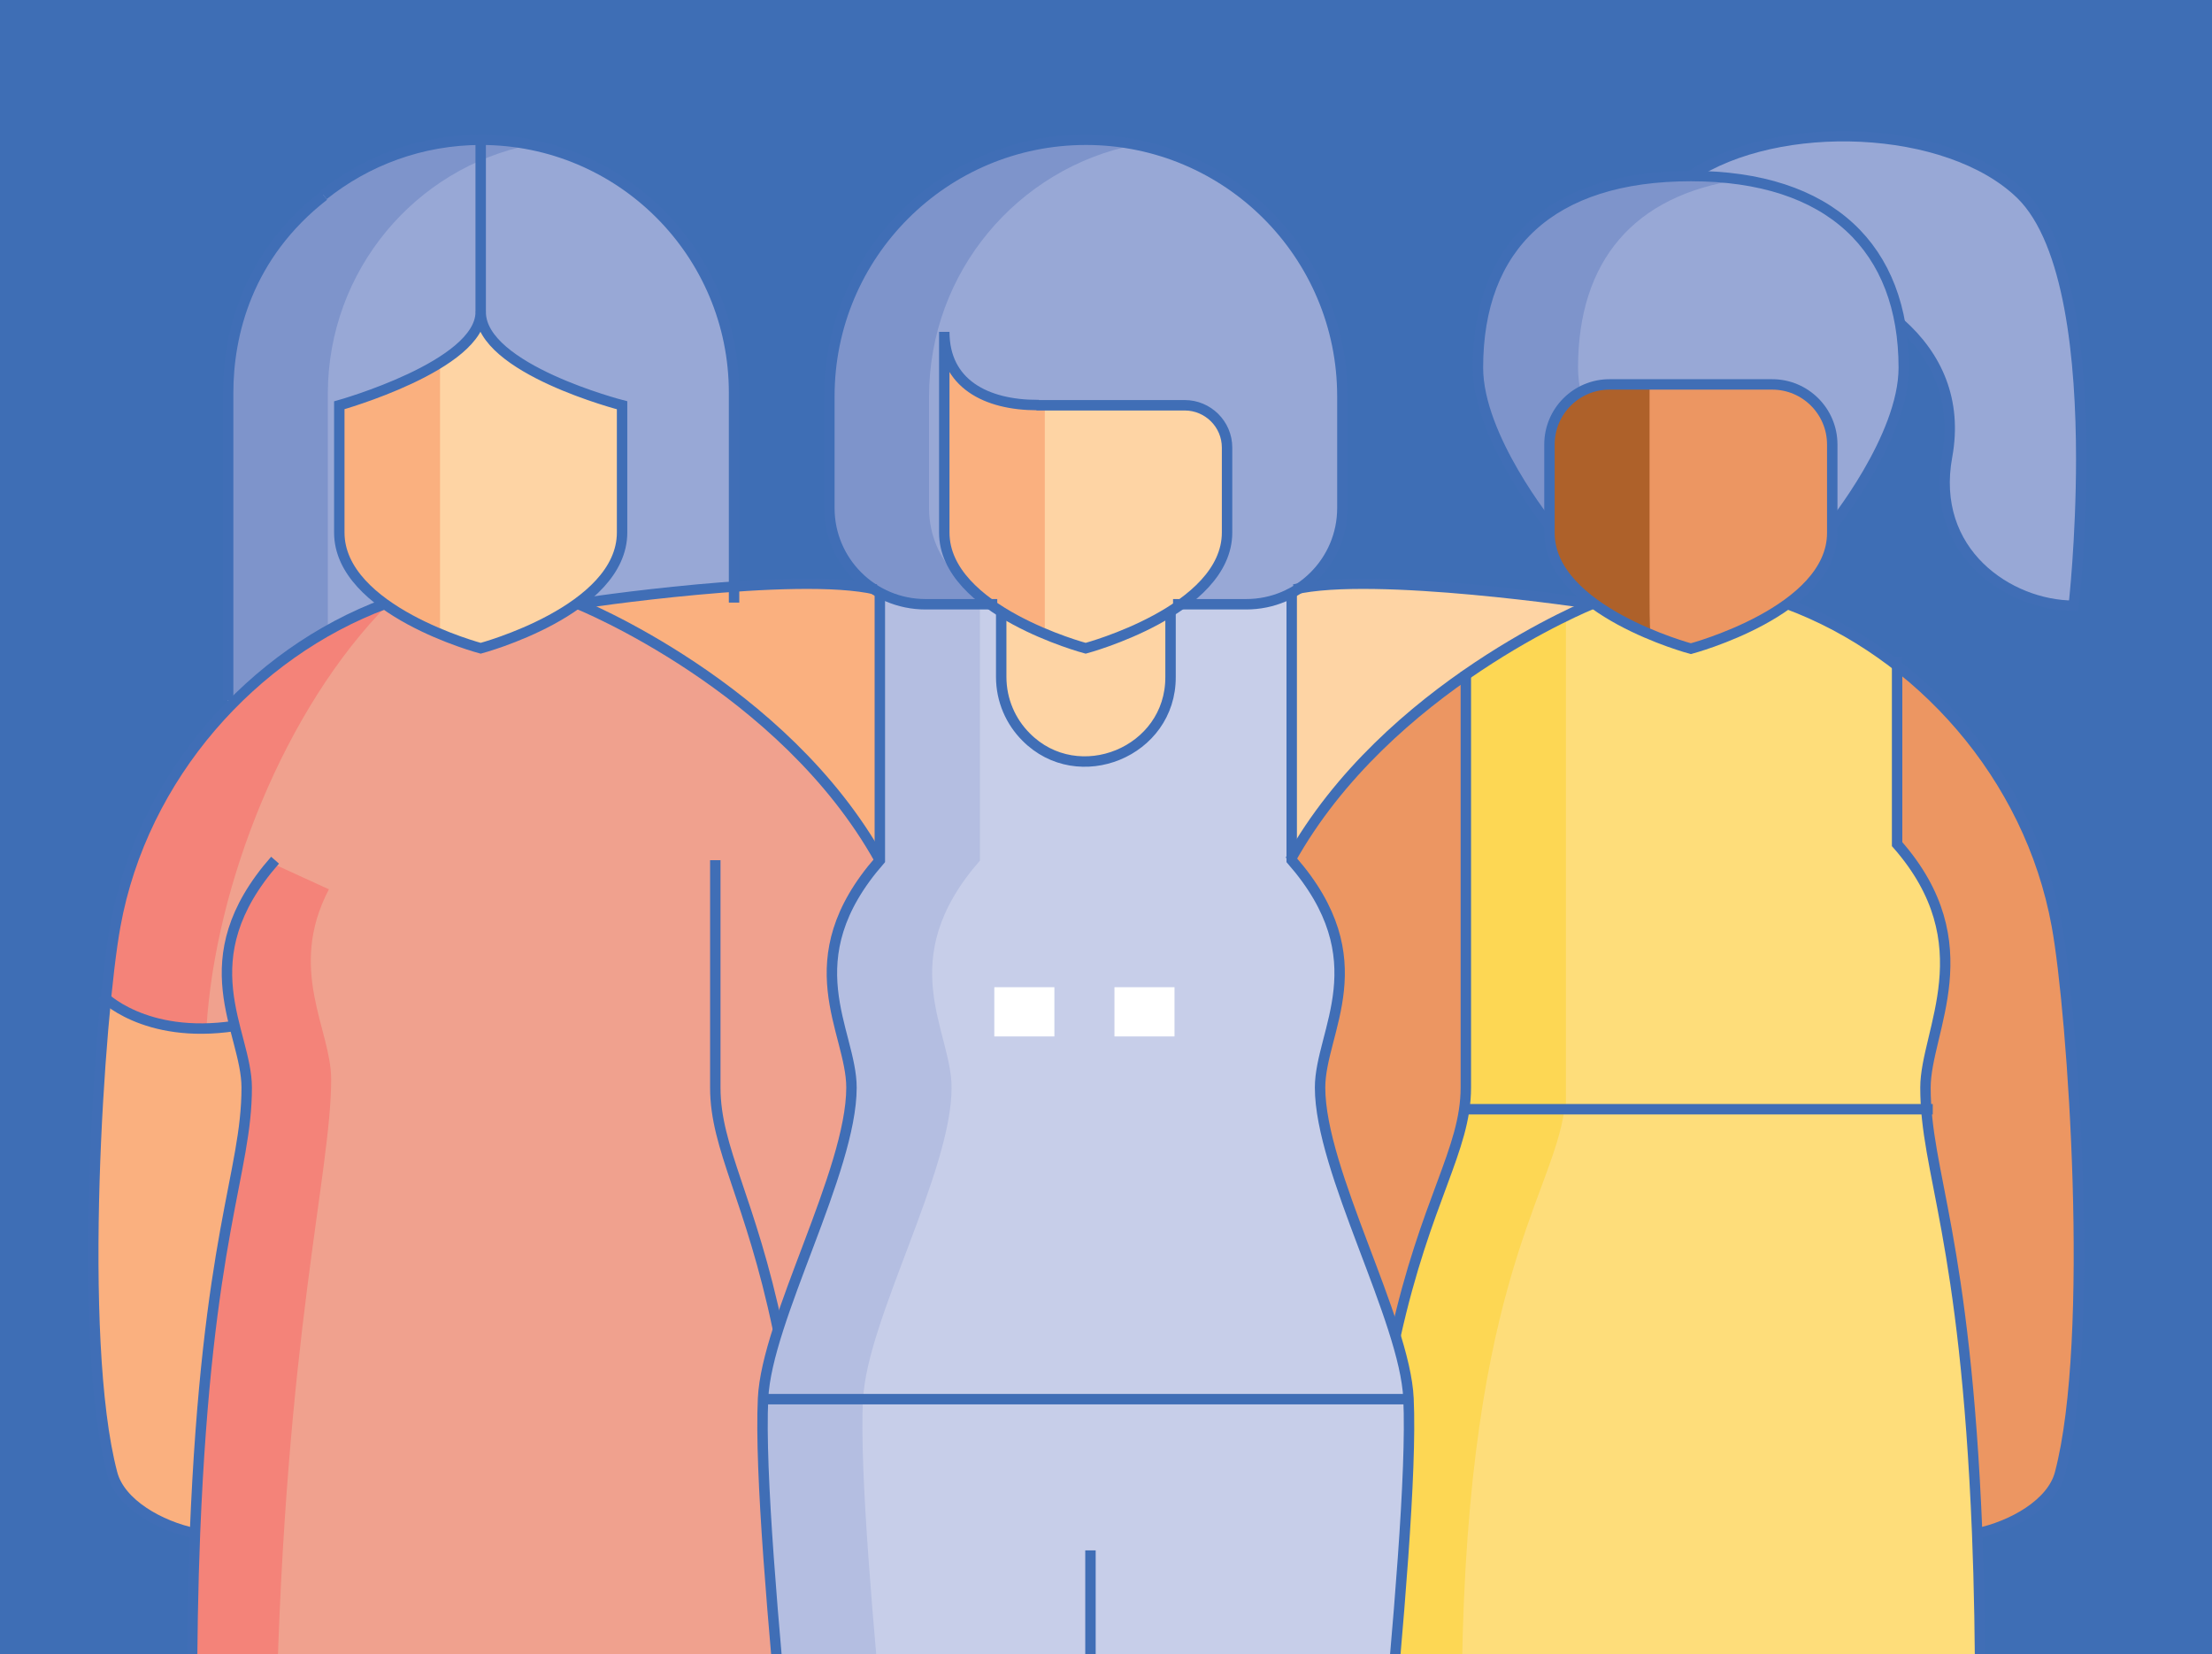<svg xmlns="http://www.w3.org/2000/svg" xmlns:xlink="http://www.w3.org/1999/xlink" viewBox="0 0 106.07 79.3"><rect x="0" y="0" width="106.07" height="79.3" fill="#808080" stroke="none"/><defs><clipPath id="uuid-36195083-8110-49fe-8a01-d1f26d9eee0d"><circle cx="53.01" cy="43.97" r="27" fill="none"></circle></clipPath></defs><g id="uuid-6deaf3bc-b067-4317-ba5a-8a4ceae4f217"><g clip-path="url(#uuid-36195083-8110-49fe-8a01-d1f26d9eee0d)"><path d="M60.81,32.56c-.68-2.05-3.02-5.9-7.47-4.41-4.3-1.39-6.72,2.39-7.47,4.5-2.15,6.1-4.89,25.46-4.89,25.46l24.72-.05s-2.84-19.33-4.89-25.5ZM42.44,56.86s-.75.04-.55-2.11c.2-2.15,1.12-7.92,1.12-7.92l-.58,10.03ZM63.66,54.07l-1.52-12.48c.32,1.81,1.94,9.22,1.97,10.98.03,1.76-.46,1.5-.46,1.5Z" fill="#fff"></path><path d="M64.12,52.57l-4.26,15.92h-13.28l-4.52-16.37s4.94-2.59,7.03-3.69c.78-.41,1.85-1.74,1.85-3.02v-3.8h4.91v2.98c0,1.67.82,2.9,2.47,3.99,1.59,1.05,5.79,3.99,5.79,3.99Z" fill="#97a8d5"></path><path d="M55.88,43.33c0,.11-.01.22-.03.32-.23,1.21-1.67,2.15-2.54,2.15-.73,0-1.91-.69-2.37-1.65v-1.61h4.81c.05.13.08.27.1.41.02.12.03.25.03.38Z" fill="#97a8d5"></path><path d="M58.28,32.96c-.44-2.81-5.26-3.45-5.26-3.45,0,0-4.82.64-5.26,3.45-.19,1.2.23,7.56.7,8.67.47,1.11,2.43,3.43,4.56,3.43s4.09-2.32,4.56-3.43c.47-1.11.89-7.46.7-8.67Z" fill="#97a8d5"></path><path d="M48.22,38.03c-1.27-1.41-2.55-.24-2.15.79.58,1.47,1.7,1.55,2.16,1.22.35-.26,0-2.01,0-2.01Z" fill="#97a8d5"></path><path d="M47.87,39.16s0,0,0,0c.03,0,.05-.03.05-.06,0,0-.11-.89-.98-1.11-.03,0-.06,0-.06.04,0,.03,0,.06.04.06.8.2.9.99.9,1.02,0,.03.03.05.05.05Z" fill="#97a8d5"></path><path d="M57.81,38.03c1.27-1.41,2.55-.24,2.15.79-.58,1.47-1.7,1.55-2.16,1.22-.35-.26,0-2.01,0-2.01Z" fill="#97a8d5"></path><path d="M58.16,39.16s0,0,0,0c-.03,0-.05-.03-.05-.06,0,0,.11-.89.98-1.11.03,0,.06,0,.06.04,0,.03,0,.06-.04.06-.8.2-.9.99-.9,1.02,0,.03-.03.05-.05.05Z" fill="#97a8d5"></path><path d="M39.23,74.79c1.96-4.03,6.08-16.85,6.08-16.85l-3.98-3.87-6.12,18.78" fill="#97a8d5"></path><path d="M36.36,73.33s-.02,0-.03,0l-1.13-.37c-.06-.02-.09-.08-.07-.13.02-.06.08-.09.13-.07l1.13.37c.06.02.09.08.07.13-.01.05-.06.07-.1.07Z" fill="#97a8d5"></path><path d="M67.73,74.79c-1.96-4.03-6.08-16.85-6.08-16.85l3.98-3.87,6.12,18.78" fill="#97a8d5"></path><path d="M70.61,73.33s-.09-.03-.1-.07c-.02-.06.01-.12.07-.13l1.13-.37c.06-.02.12.01.13.07.02.06-.01.12-.07.13l-1.13.37s-.02,0-.03,0Z" fill="#97a8d5"></path><path d="M70.08,60.54l-7.57,3.31-2.56,9.62c-1.01,1.61-12.3,1.43-13.35,0l-2.33-9.64-7.39-3.77s3.43-6.8,5.05-7.99c1.62-1.18,5.07-2.54,5.07-2.54.99,1.57,3.4,1.85,4.64,2.22.78.23,1.42.79,1.78,1.52h0l.02-.04c.3-.72.88-1.29,1.61-1.59,1.5-.6,4.12-.4,4.52-2.24,0,0,4.28,1.15,5.57,2.07,2.25,1.6,4.94,9.07,4.94,9.07Z" fill="#fff"></path><path d="M54.69,32.42c.66,2.14,2.23,2.35,3.05,3.99.37.75.43,1.27.43,1.27l.46-4.2-.98-2.54-3.92-1.42h-2.16l-2.72,1.37-1.63,2.04.66,4.79s-.05-.74.69-1.52c1.56-1.64,5.35-1.65,6.13-3.77Z" fill="#fff"></path><path d="M44.23,64c-.06,0-.11-.05-.11-.1l-.07-3.09c0-.06.05-.11.1-.11h0c.06,0,.11.05.11.1l.07,3.09c0,.06-.05.11-.1.11h0Z" fill="#521e24"></path><path d="M62.41,64c-.06,0-.11-.05-.11-.1l-.07-3.09c0-.06.05-.11.1-.11h0c.06,0,.11.05.11.1l.07,3.09c0,.06-.05.11-.1.11h0Z" fill="#521e24"></path></g></g><g id="uuid-94c01e33-1810-4f15-a771-9d3cc8592079"><path d="M37.52,37.94c3.14,0,5.69,2.55,5.69,5.69s-2.55,5.7-5.69,5.7-5.69-2.55-5.69-5.7,2.55-5.69,5.69-5.69" fill="#fff"></path><path d="M53.46,31.11c3.14,0,5.69,2.55,5.69,5.69s-2.55,5.7-5.69,5.7-5.69-2.55-5.69-5.7,2.55-5.69,5.69-5.69" fill="#fff"></path><path d="M69.4,37.94c3.14,0,5.69,2.55,5.69,5.69s-2.55,5.7-5.69,5.7-5.69-2.55-5.69-5.7,2.55-5.69,5.69-5.69" fill="#fff"></path><path d="M63.71,52.74v11.39c0,.3-.12.59-.33.8-.21.21-.5.33-.8.33h-18.22c-.3,0-.59-.12-.8-.33-.22-.21-.33-.5-.33-.8v-11.39c0-4.4,3.57-7.97,7.97-7.97h4.55c4.4,0,7.97,3.57,7.97,7.97" fill="#fff"></path><path d="M40.99,51.73c-.39-.08-.79-.12-1.19-.12h-4.55c-1.51,0-2.96.6-4.02,1.67-1.06,1.07-1.67,2.51-1.67,4.02v6.83c0,.63.51,1.14,1.14,1.14h10.44c-.13-.36-.2-.75-.2-1.14v-11.39c0-.34.02-.68.05-1.01" fill="#fff"></path><path d="M65.79,65.27h10.44c.63,0,1.14-.51,1.14-1.14v-6.83c0-1.51-.6-2.96-1.67-4.03-1.06-1.06-2.51-1.67-4.02-1.67h-4.55c-.4,0-.8.04-1.18.13.03.33.05.67.05,1.01v11.39c0,.39-.07.78-.2,1.14" fill="#fff"></path></g><g id="uuid-600b8531-9d29-493b-ba96-9b42f1fd88e7"><rect width="106.07" height="81" fill="#3e6eb5"></rect></g><g id="uuid-7752480e-37ec-4030-9be2-79d5dc8580d5"><path d="M81.08,8.43v3.78c6.32,0,13.44,3.32,12.29,9.66-.84,4.63,2.99,7.18,6.07,7.18h0s1.79-15.55-2.53-19.73c-3.51-3.4-11.65-3.69-15.82-.88Z" fill="#98a8d6"></path><path d="M74.31,25.21s-3.44-4.24-3.44-7.58c0-5.85,3.51-9.19,10.21-9.19h0c6.7,0,10.21,3.47,10.21,9.19,0,3.34-3.44,7.58-3.44,7.58h-13.55Z" fill="#98a8d6"></path><path d="M83.46,8.61c-.75-.12-1.54-.17-2.38-.17-6.7,0-10.21,3.34-10.21,9.19,0,3.34,3.44,7.58,3.44,7.58h4.8s-3.44-4.24-3.44-7.58c0-5.11,2.67-8.29,7.79-9.02Z" fill="#7e94cb"></path><path d="M35.18,33.58v-14.74c0-6.7-5.43-12.13-12.13-12.13h0c-6.7,0-12.13,5.43-12.13,12.13v14.74h24.26Z" fill="#98a8d6"></path><path d="M25.45,6.94c-.77-.15-1.57-.23-2.4-.23-6.7,0-12.13,5.43-12.13,12.13v14.74h4.8v-14.74c.02-5.87,4.18-10.79,9.73-11.9Z" fill="#7e94cb"></path><path d="M76.36,28.95s-10.5-1.59-14.3-.69h-19.87c-3.8-.9-14.49.69-14.49.69v15.18h48.66v-15.18Z" fill="#fed4a4"></path><path d="M42.19,28.26c-3.8-.9-14.49.69-14.49.69v15.18h14.49v-15.87Z" fill="#fab07f"></path><path d="M37.47,82.05H9.19c0-3.22.06-6.05.15-8.52.56-14.3,2.48-17.26,2.48-21.36,0-.92-.33-1.9-.6-2.99-3.57.54-5.57-.81-6.16-1.31.15-1.48.31-2.69.44-3.47,1.31-7.22,6.62-13.09,12.94-15.43h9.23s9.85,3.95,14.49,12.29h0c-4.2,4.8-1.36,8.18-1.36,10.9,0,4.01-4.07,11.13-4.24,14.91-.12,3.03.35,8.81.9,14.99Z" fill="#f0a18e"></path><path d="M29.83,19.43v6.1c0,3.74-6.78,5.55-6.78,5.55,0,0-6.78-1.8-6.78-5.55v-6.1s6.78-1.9,6.78-4.47c0,2.73,6.78,4.47,6.78,4.47Z" fill="#fed4a4"></path><path d="M94.79,73.53c1.69-.35,3.61-1.42,3.99-2.88,1.69-6.47.6-22.06-.15-26.26-1.31-7.22-6.62-13.09-12.94-15.43h-9.33s-9.85,3.95-14.49,12.29v32.27h32.92v.02Z" fill="#ec9662"></path><path d="M70.22,53.18c.06-.35.08-.67.08-1.02v-19.81c-2.92,2.03-6.26,4.97-8.43,8.91v32.27h3.72c.98-13.09,4.11-16.66,4.63-20.35Z" fill="#ec9662"></path><path d="M90.95,40.49v-8.56c-1.61-1.27-3.4-2.27-5.28-2.96h-9.31s-2.76,1.11-6.07,3.4v19.81c0,.35-.02.69-.08,1.02h22.13c-.02-.35-.04-.67-.04-1.02,0-2.74,2.86-6.89-1.36-11.69Z" fill="#fedd7a"></path><path d="M92.35,53.18h-22.13c-.61,4.36-4.93,8.6-4.93,28.87h29.64c0-3.22-.06-6.05-.15-8.52-.5-13.09-2.15-16.66-2.42-20.35Z" fill="#fedd7a"></path><path d="M77.18,18.43c-1.59,0-2.88,1.29-2.88,2.88v4.24c0,3.74,6.78,5.55,6.78,5.55,0,0,6.78-1.8,6.78-5.55v-4.24c0-1.59-1.29-2.88-2.88-2.88h-7.79Z" fill="#ec9662"></path><path d="M11.25,49.17c.27,1.09.6,2.07.6,2.99,0,4.13-1.9,7.06-2.48,21.36-.84-.17-1.75-.54-2.48-1.02s-1.31-1.13-1.5-1.86c-1.4-5.24-.94-16.47-.31-22.77.58.48,2.57,1.82,6.16,1.29Z" fill="#fab07f"></path><path d="M9.9,49.28c.42-6.85,3.74-15.3,8.73-20.33h0c-.25.1-.52.17-.81.23-6.05,2.5-11.06,8.2-12.32,15.2-.15.79-.31,2-.44,3.47.52.44,2.09,1.52,4.84,1.42Z" fill="#f48379"></path><path d="M15.78,42.64l-2.73-1.25c-2.67,3.13-2.34,5.64-1.82,7.77h0c.27,1.09.6,2.07.6,2.99,0,4.13-1.9,7.06-2.48,21.36-.1,2.48-.15,5.3-.15,8.52h4.05c.42-17.99,2.63-25.82,2.63-30.29,0-2.38-2.13-5.26-.1-9.12Z" fill="#f48379"></path><path d="M21.1,17.42c-2,1.25-4.8,2.03-4.8,2.03v6.1c0,2.4,2.8,4.01,4.8,4.86v-13Z" fill="#fab07f"></path><path d="M75.09,29.53c-1.11.54-2.86,1.48-4.8,2.82v19.81c0,.35-.02.69-.08,1.02h4.88v-23.65Z" fill="#fdd754"></path><path d="M70.22,53.18c-.61,4.36-4.93,8.6-4.93,28.87h4.8c0-20.27,4.32-24.51,4.93-28.87h-4.8Z" fill="#fdd754"></path><path d="M42.19,28.26v12.98c-4.2,4.8-1.36,8.18-1.36,10.9,0,4.01-4.07,11.13-4.24,14.91h30.94c-.17-3.76-4.24-10.9-4.24-14.91,0-2.73,2.86-6.1-1.36-10.9v-12.98h-5.82v4.18c.02,3.61-4.43,5.41-6.93,2.88-1.57-1.27-1.15-5.26-1.19-7.06h-5.8Z" fill="#c7cee9"></path><path d="M36.59,67.08c-.33,7.03,2.59,29.16,2.59,36.18h25.78c0-7.03,2.9-29.16,2.57-36.18h-30.94Z" fill="#c7cee9"></path><path d="M46.99,41.26v-12.98h-4.8v12.98c-4.2,4.8-1.36,8.18-1.36,10.9,0,4.01-4.07,11.13-4.24,14.91h4.8c.17-3.76,4.24-10.9,4.24-14.91.02-2.73-2.84-6.1,1.36-10.9Z" fill="#b4bee1"></path><path d="M41.38,67.08h-4.8c-.33,7.03,2.59,29.16,2.59,36.18h4.8c0-7.03-2.92-29.16-2.59-36.18Z" fill="#b4bee1"></path><path d="M59.76,28.97c2.55,0,4.61-2.07,4.61-4.61v-5.36c0-6.8-5.51-12.3-12.3-12.3h0c-6.8,0-12.3,5.51-12.3,12.3v5.36c0,2.55,2.07,4.61,4.61,4.61h15.39Z" fill="#98a8d6"></path><path d="M44.55,24.37v-5.36c0-5.97,4.26-10.96,9.9-12.07-.77-.15-1.57-.23-2.4-.23h0c-6.8,0-12.3,5.51-12.3,12.3v5.36c0,2.55,2.07,4.61,4.61,4.61h4.8c-2.53,0-4.61-2.05-4.61-4.61Z" fill="#7e94cb"></path><path d="M49.77,19.43h7.04c1.11,0,2.03.9,2.03,2.03v4.07c0,3.74-6.78,5.55-6.78,5.55,0,0-6.78-1.8-6.78-5.55v-9.62h0c0,2.48,2,3.51,4.47,3.51Z" fill="#fed4a4"></path><path d="M50.1,19.43h-.33c-2.48,0-4.47-1.06-4.47-3.51v9.62c0,2.4,2.8,4.01,4.8,4.86v-10.96Z" fill="#fab07f"></path><path d="M79.1,28.44v-10h-1.92c-1.59,0-2.88,1.29-2.88,2.88v4.24c0,2.42,2.82,4.03,4.84,4.88-.04-.67-.04-1.32-.04-2Z" fill="#ae612a"></path><path d="M10.94,33.58v-14.74c0-2.8.91-6.6,4.59-9.46" fill="none" stroke="#406eb6" stroke-miterlimit="10" stroke-width=".5"></path><path d="M15.51,9.35c2.07-1.65,4.7-2.65,7.56-2.65,6.7,0,12.13,5.43,12.13,12.13v10.06" fill="none" stroke="#406eb6" stroke-miterlimit="10" stroke-width=".5"></path><path d="M29.83,19.43v6.1c0,3.74-6.78,5.55-6.78,5.55,0,0-6.78-1.8-6.78-5.55v-6.1s6.78-1.9,6.78-4.47c0,2.73,6.78,4.47,6.78,4.47Z" fill="none" stroke="#406eb6" stroke-miterlimit="10" stroke-width=".5"></path><line x1="23.05" y1="6.71" x2="23.05" y2="14.98" fill="none" stroke="#406eb6" stroke-miterlimit="10" stroke-width=".5"></line><path d="M4.89,47.71s2,2.13,6.35,1.48" fill="none" stroke="#406eb6" stroke-miterlimit="10" stroke-width=".5"></path><path d="M18.47,28.95c-6.3,2.34-11.63,8.22-12.94,15.43-.77,4.2-1.86,19.79-.15,26.26.38,1.46,2.3,2.53,3.99,2.88" fill="none" stroke="#406eb6" stroke-miterlimit="10" stroke-width=".5"></path><path d="M27.7,28.95s9.85,3.95,14.49,12.29" fill="none" stroke="#406eb6" stroke-miterlimit="10" stroke-width=".5"></path><path d="M76.36,28.95s-9.85,3.95-14.49,12.29" fill="none" stroke="#406eb6" stroke-miterlimit="10" stroke-width=".5"></path><path d="M56.13,29.3v3.15c.02,3.61-4.43,5.41-6.93,2.88-.73-.73-1.19-1.75-1.19-2.88v-3.15" fill="none" stroke="#406eb6" stroke-miterlimit="10" stroke-width=".5"></path><path d="M47.82,28.97h-3.44c-2.55,0-4.61-2.07-4.61-4.61v-5.36c0-6.8,5.51-12.3,12.3-12.3h0c6.8,0,12.3,5.51,12.3,12.3v5.36c0,2.55-2.07,4.61-4.61,4.61h-3.51" fill="none" stroke="#406eb6" stroke-miterlimit="10" stroke-width=".5"></path><path d="M49.77,19.43h7.04c1.11,0,2.03.9,2.03,2.03v4.07c0,3.74-6.78,5.55-6.78,5.55,0,0-6.78-1.8-6.78-5.55v-9.62h0c0,2.48,2,3.51,4.47,3.51Z" fill="none" stroke="#406eb6" stroke-miterlimit="10" stroke-width=".5"></path><path d="M61.94,28.26v12.98c4.2,4.8,1.36,8.18,1.36,10.9,0,4.01,4.07,11.13,4.24,14.91.33,7.03-2.57,29.16-2.57,36.18" fill="none" stroke="#406eb6" stroke-miterlimit="10" stroke-width=".5"></path><path d="M42.19,28.26v12.98c-4.2,4.8-1.36,8.18-1.36,10.9,0,4.01-4.07,11.13-4.24,14.91-.33,7.03,2.59,29.16,2.59,36.18" fill="none" stroke="#406eb6" stroke-miterlimit="10" stroke-width=".5"></path><line x1="36.59" y1="67.08" x2="67.53" y2="67.08" fill="none" stroke="#406eb6" stroke-miterlimit="10" stroke-width=".5"></line><path d="M42,28.26c-3.8-.9-14.3.69-14.3.69" fill="none" stroke="#406eb6" stroke-miterlimit="10" stroke-width=".5"></path><path d="M62.06,28.26c3.8-.9,14.3.69,14.3.69" fill="none" stroke="#406eb6" stroke-miterlimit="10" stroke-width=".5"></path><path d="M34.3,41.24v10.9c0,2.94,1.69,5.3,3.01,11.61" fill="none" stroke="#406eb6" stroke-miterlimit="10" stroke-width=".5"></path><path d="M13.19,41.24c-4.22,4.8-1.36,8.18-1.36,10.9,0,4.11-1.9,7.06-2.48,21.36-.1,2.48-.15,5.3-.15,8.52h28.28" fill="none" stroke="#406eb6" stroke-miterlimit="10" stroke-width=".5"></path><path d="M74.31,25.21s-3.44-4.24-3.44-7.58c0-5.85,3.51-9.19,10.21-9.19h0c6.7,0,10.21,3.47,10.21,9.19,0,3.34-3.44,7.58-3.44,7.58" fill="none" stroke="#406eb6" stroke-miterlimit="10" stroke-width=".5"></path><path d="M77.18,18.43c-1.59,0-2.88,1.29-2.88,2.88v4.24c0,3.74,6.78,5.55,6.78,5.55,0,0,6.78-1.8,6.78-5.55v-4.24c0-1.59-1.29-2.88-2.88-2.88h-7.79Z" fill="none" stroke="#406eb6" stroke-miterlimit="10" stroke-width=".5"></path><path d="M90.97,31.49v8.98c4.22,4.8,1.36,8.95,1.36,11.67,0,4.11,1.9,7.06,2.48,21.36.1,2.48.15,5.3.15,8.52h-28.29" fill="none" stroke="#406eb6" stroke-miterlimit="10" stroke-width=".5"></path><path d="M70.29,32.22v19.92c0,2.99-1.92,5.36-3.38,11.94" fill="none" stroke="#406eb6" stroke-miterlimit="10" stroke-width=".5"></path><path d="M85.69,28.95c6.32,2.34,11.63,8.22,12.94,15.43.77,4.2,1.86,19.79.15,26.26-.38,1.46-2.3,2.53-3.99,2.88" fill="none" stroke="#406eb6" stroke-miterlimit="10" stroke-width=".5"></path><path d="M81.08,8.43c4.18-2.8,12.32-2.51,15.82.88,2.36,2.3,2.9,8,2.9,12.69,0,3.88-.36,7.04-.36,7.04-3.09,0-6.93-2.55-6.07-7.18.48-2.65-.48-4.78-2.25-6.35" fill="none" stroke="#406eb6" stroke-miterlimit="10" stroke-width=".5"></path><line x1="70.22" y1="53.18" x2="92.68" y2="53.18" fill="none" stroke="#406eb6" stroke-miterlimit="10" stroke-width=".5"></line><line x1="52.29" y1="74.33" x2="52.29" y2="103.26" fill="none" stroke="#406eb6" stroke-miterlimit="10" stroke-width=".5"></line><line x1="47.68" y1="48.51" x2="50.56" y2="48.51" fill="none" stroke="#fff" stroke-miterlimit="10" stroke-width="2.36"></line><line x1="53.44" y1="48.51" x2="56.32" y2="48.51" fill="none" stroke="#fff" stroke-miterlimit="10" stroke-width="2.36"></line></g></svg>